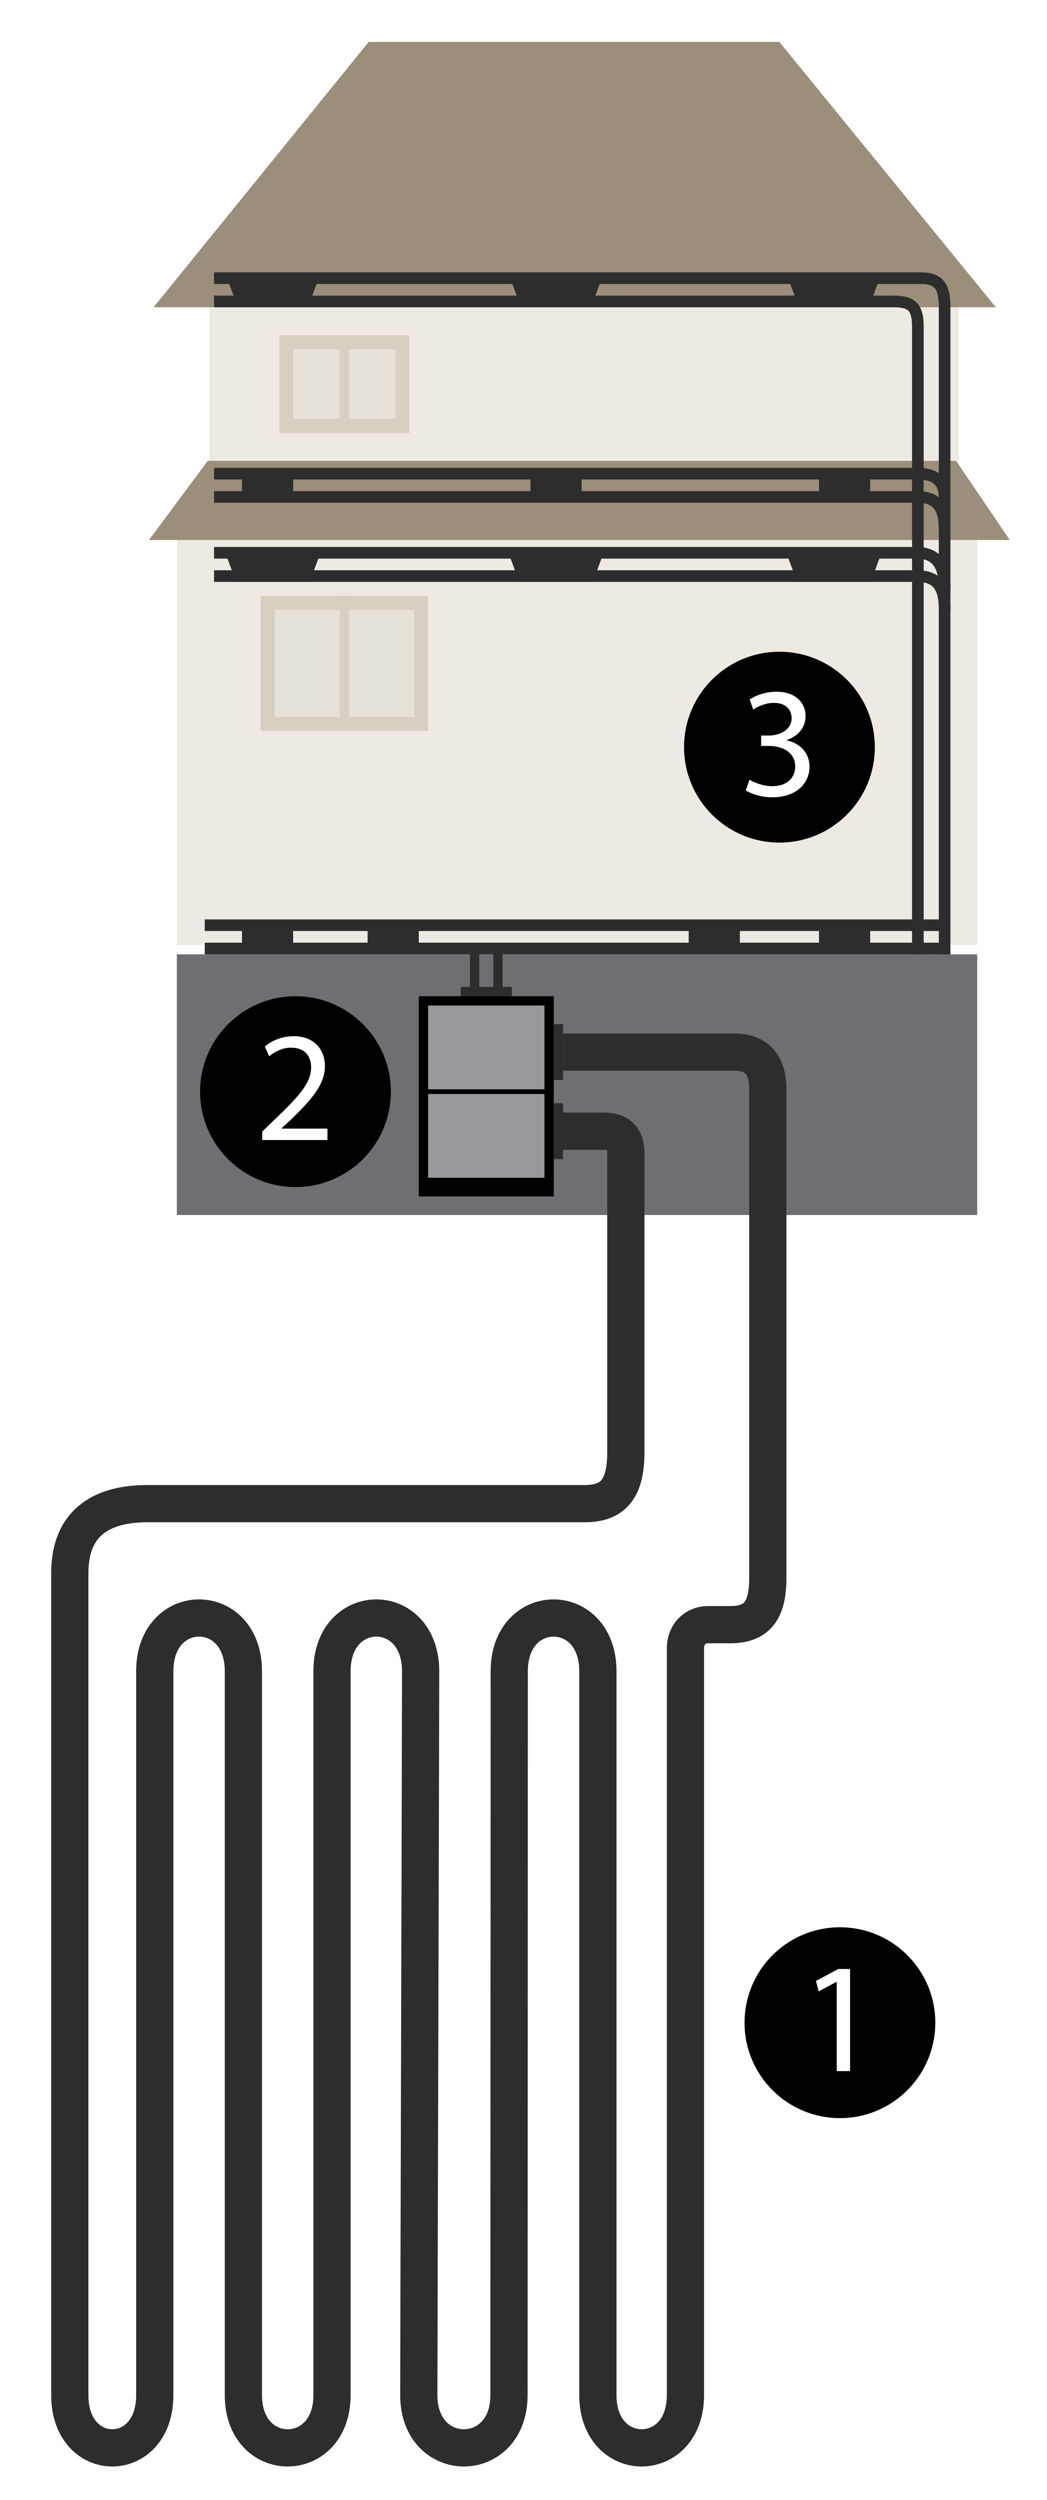 <svg xmlns="http://www.w3.org/2000/svg" width="225" height="537" viewBox="0 0 225 537">
	<g fill="none">
		<path fill="#FFF" d="M0 0h225v537H0z"/>
		<path fill="#6E6F73" d="M38 205h172v56H38z"/>
		<path fill="#EEE9E3" d="M38 116h172v87H38zm7-50h161v33H45z"/>
		<path fill="#9B8E7B" d="M44.652 99h160.82L217 116H32zM79.237 9h88.244L214 66H33z"/>
		<path fill="#2D2D2D" d="M99 212h11v2H99zm2-8h2v8h-2zm5 0h2v8h-2zm13 16h2v12h-2zm0 17h2v12h-2z"/>
		<path fill="#000" d="M90 214h29v43H90z"/>
		<path fill="#98999D" d="M92 216h25v18H92zm0 19h25v18H92z"/>
		<path fill="#E6E2D9" stroke="#D7D0C2" stroke-width="3" d="M57.5 129.5h33v26h-33z"/>
		<path fill="#D7D0C2" d="M73 128h2v29h-2z"/>
		<path fill="#E6E2D9" stroke="#D7D0C2" stroke-width="3" d="M61.5 73.5h25v18h-25z"/>
		<path fill="#D7D0C2" d="M73 72h2v21h-2z"/>
		<path stroke="#2D2D2D" stroke-linejoin="round" stroke-width="8" d="M120.618 243h9.13c3.721 0 4.752 2.025 4.752 4.762v64.024c0 7.441-2.225 11.214-8.826 11.214h-93.96C20.055 323 15 328.634 15 337.901V514.5c0 15.11 18.258 15.11 18.258 0V359c0-15.242 19.045-15.242 19.045 0v155.5c0 15.11 19.045 15.11 19.045 0V359c0-15.242 19.045-15.242 19.045 0 0 10.951-.393 146.514-.393 155.5 0 15.11 19.382 15.11 19.382 0 0-8.986.056-144.549.056-155.5 0-15.242 19.045-15.242 19.045 0v155.5c0 15.11 18.82 15.11 18.82 0V354c0-2.75 1.947-5 4.822-5h4.729c5.477 0 8.146-2.559 8.146-10V234c0-5.054-2.194-8-7.25-8H121"/>
		<g stroke="#2D2D2D" stroke-linejoin="round" stroke-width="2.5">
			<path d="M44 203.75h160m-160-5h160m-158-75h151c4.085 0 6.014 1.922 6.014 7.266"/>
			<path d="M46 118.75h151c4.085 0 6.014 2.422 6.014 7.766M46 106.75h151c4.085 0 6.014 1.797 6.014 7.14"/>
			<path d="M46 101.75h151c4.085 0 6.014 1.578 6.014 5.375"/>
			<path d="M46 64.75h146c4.085 0 5.25 1.352 5.25 5.5V205"/>
			<path d="M46 59.75h152c4.085 0 5 2.25 5 6.25v139"/>
		</g>
		<path fill="#2D2D2D" d="M52 199h11v5H52zm27 0h11v5H79zm69 0h11v5h-11zm28 0h11v5h-11zm0-98h11v5h-11zm-62 0h11v5h-11zm-62 0h11v5H52zm-3.493-42h20.282l-2.254 6H50.761zm60.845 0h20.282l-2.254 6h-15.774zm59.718 0h20.282l-2.253 6h-15.775zM48.507 119h20.282l-2.254 6H50.761zm60.845 0h20.282l-2.254 6h-15.774zm59.718 0h20.282l-2.253 6h-15.775z"/>
		<g transform="translate(160 414)">
			<circle cx="20.5" cy="20.5" r="20.5" fill="#000"/>
			<path fill="#FFF" d="M19.808 30.898h2.869V8.961h-2.531l-4.793 2.565.574 2.26 3.814-2.058h.067z"/>
		</g>
		<g transform="translate(43 214)">
			<circle cx="20.5" cy="20.5" r="20.5" fill="#000"/>
			<path fill="#FFF" d="M27.368 30.898v-2.464h-9.855v-.067l1.755-1.62c4.624-4.455 7.56-7.729 7.56-11.779 0-3.139-1.991-6.379-6.716-6.379-2.531 0-4.691.945-6.21 2.228l.945 2.092c1.012-.843 2.666-1.856 4.657-1.856 3.274 0 4.354 2.059 4.354 4.286-.034 3.308-2.565 6.143-8.167 11.475l-2.33 2.262v1.822z"/>
		</g>
		<g transform="translate(147 140)">
			<circle cx="20.5" cy="20.5" r="20.5" fill="#000"/>
			<path fill="#FFF" d="M13.26 29.784c1.08.71 3.24 1.485 5.704 1.485 5.265 0 8-3.07 8-6.58 0-3.072-2.195-5.097-4.895-5.637v-.068c2.7-.978 4.05-2.902 4.05-5.163 0-2.667-1.957-5.232-6.277-5.232-2.363 0-4.59.844-5.738 1.688l.777 2.16c.945-.675 2.632-1.451 4.387-1.451 2.734 0 3.848 1.552 3.848 3.307 0 2.599-2.734 3.713-4.894 3.713h-1.654v2.227h1.654c2.869 0 5.636 1.316 5.67 4.388.034 1.822-1.148 4.252-4.961 4.252-2.06 0-4.017-.844-4.86-1.384z"/>
		</g>
	</g>
</svg>
